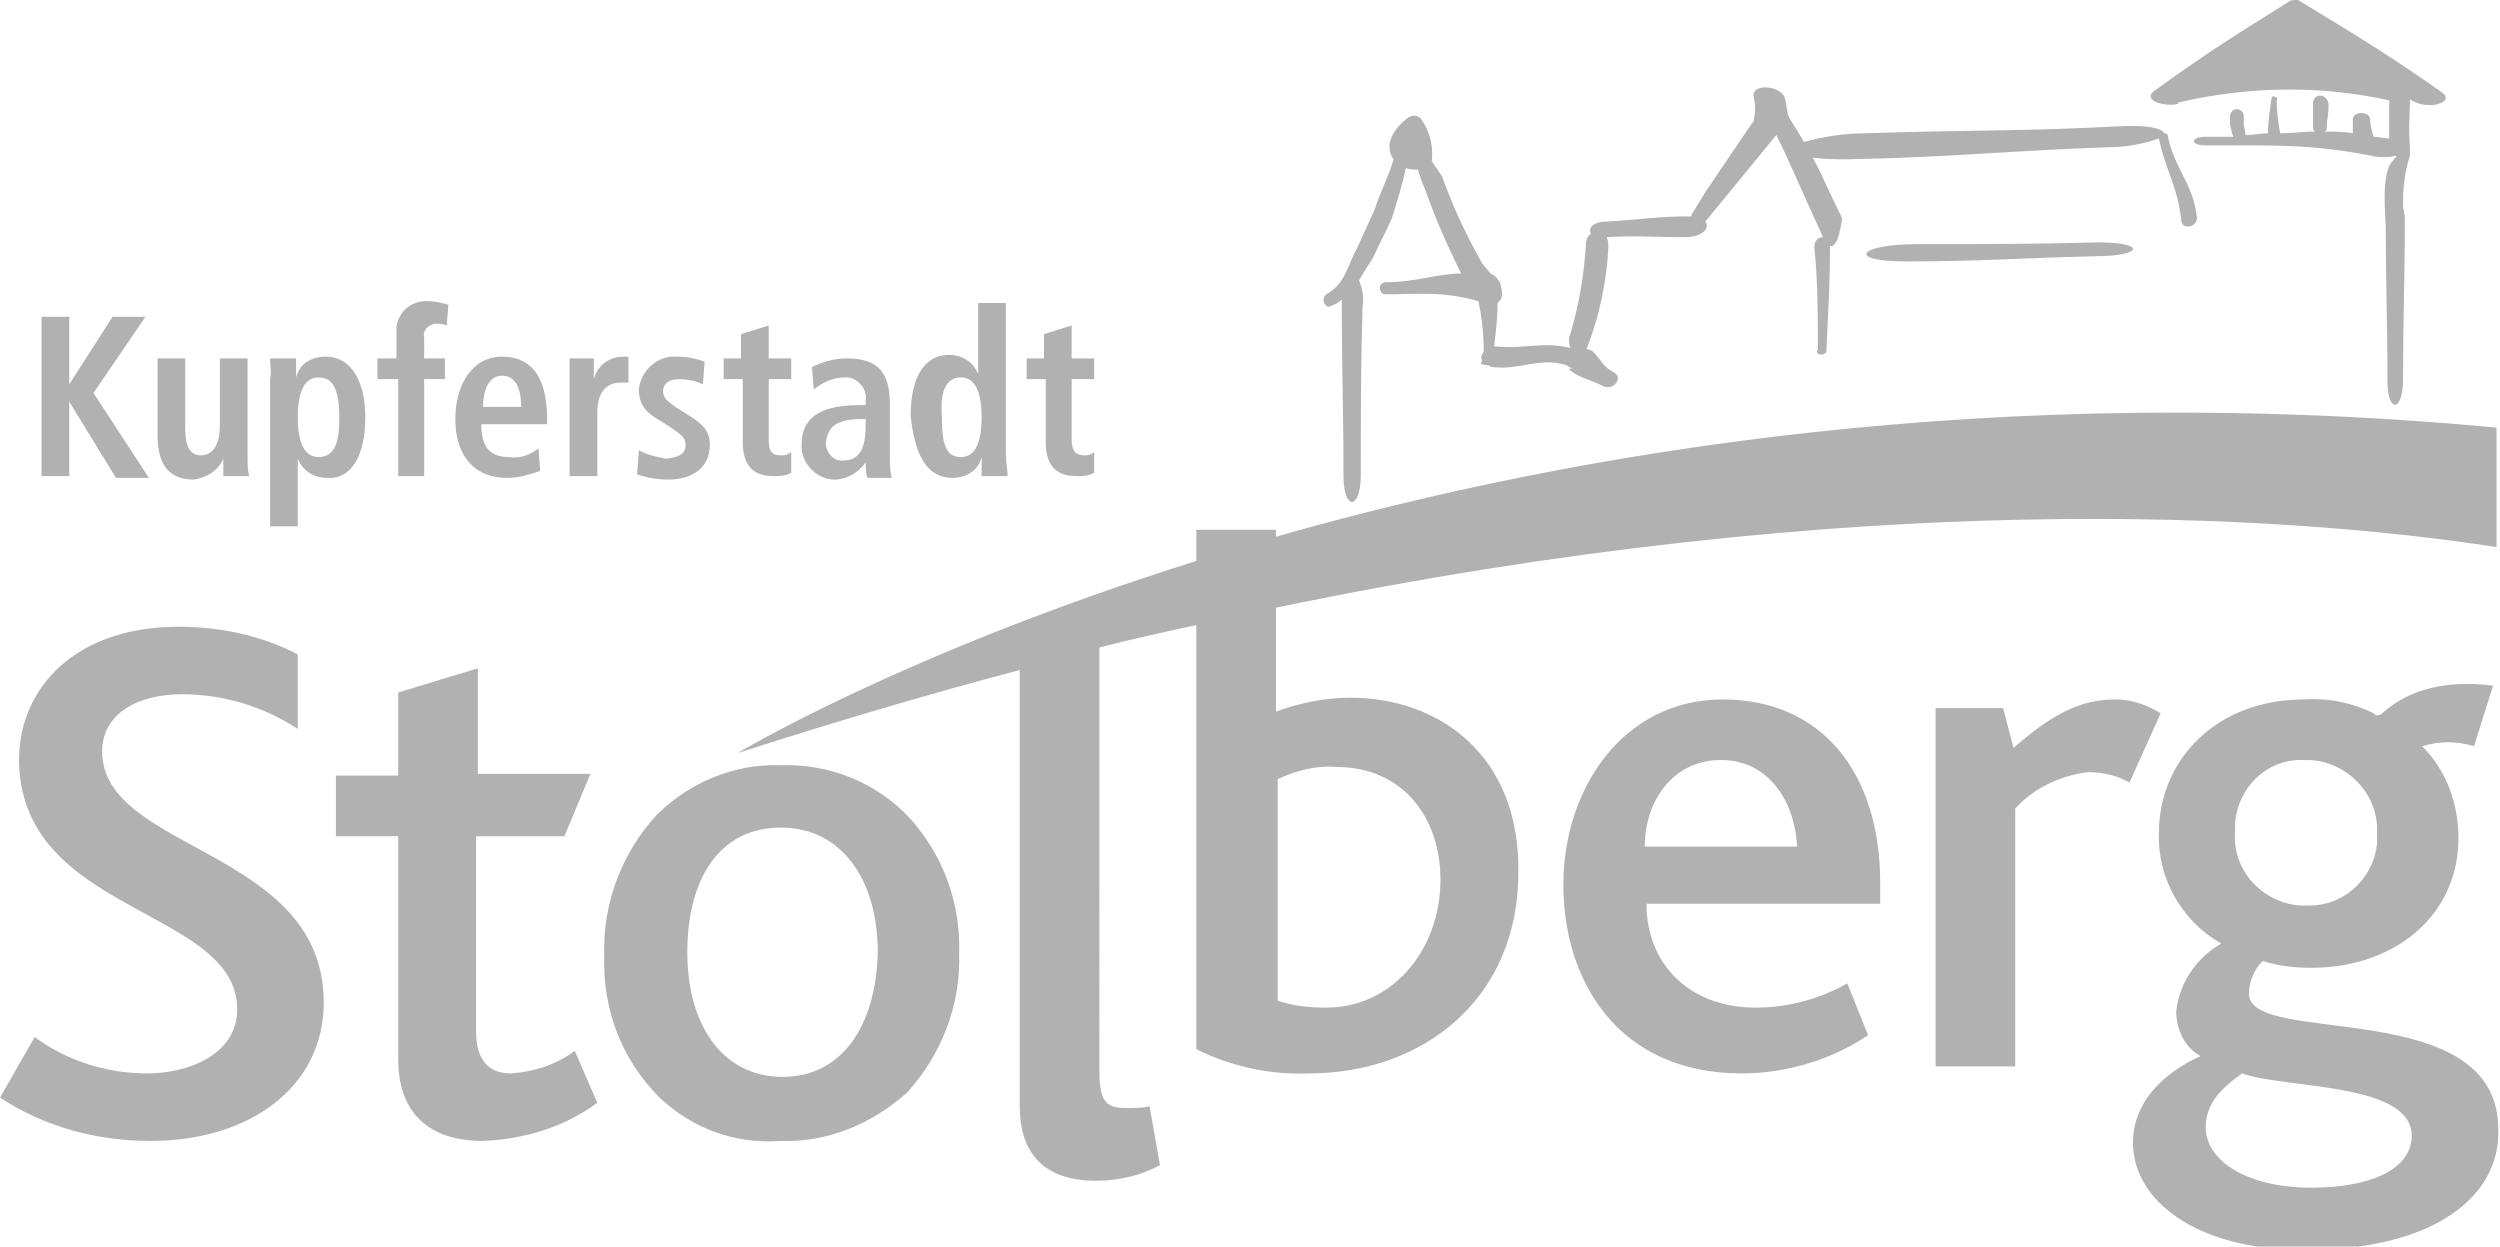 <?xml version="1.0" encoding="utf-8"?>
<!-- Generator: Adobe Illustrator 28.1.0, SVG Export Plug-In . SVG Version: 6.00 Build 0)  -->
<svg version="1.1" id="Ebene_1" xmlns="http://www.w3.org/2000/svg" xmlns:xlink="http://www.w3.org/1999/xlink" x="0px" y="0px"
	 width="144.4px" height="72px" viewBox="0 0 144.4 72" style="enable-background:new 0 0 144.4 72;" xml:space="preserve">
<style type="text/css">
	.st0{fill:#B1B1B1;}
</style>
<path class="st0" d="M55,27.6c0.8,0,1.5-0.4,1.7-1.2h0c0,0.5,0,0.9,0,1.1h1.5c0-0.4-0.1-0.8-0.1-1.2l0-8.8h-1.6v4.1h0
	c-0.3-0.7-0.9-1.1-1.7-1.1c-1.4,0-2.2,1.3-2.2,3.5C52.8,26,53.4,27.6,55,27.6z M55.5,21.8c0.9,0,1.2,1,1.2,2.3l0,0
	c0,1.3-0.3,2.3-1.2,2.3c-0.9,0-1.1-0.8-1.1-2.4C54.3,22.7,54.6,21.8,55.5,21.8z M29.3,27.6c0.7,0,1.3-0.2,1.9-0.4l-0.1-1.3
	c-0.5,0.4-1.1,0.6-1.7,0.5c-1.2,0-1.6-0.7-1.6-1.9h3.8v-0.3l0,0c0-2.8-1.2-3.6-2.6-3.6c-1.7,0-2.7,1.6-2.7,3.6
	C26.3,26.1,27.2,27.6,29.3,27.6z M29,21.7c0.7,0,1.1,0.6,1.1,1.8h-2.2C27.9,22.6,28.2,21.7,29,21.7z M22.9,21.9h-1.1v-1.2h1.1v-1.4
	l0,0c0-0.1,0-0.3,0-0.4c0.1-0.9,0.9-1.6,1.9-1.5c0.4,0,0.7,0.1,1.1,0.2l-0.1,1.2c-0.2-0.1-0.4-0.1-0.6-0.1c0,0-0.1,0-0.1,0
	c-0.4,0.1-0.7,0.4-0.6,0.8v1.2h1.2v1.2h-1.2v5.6h-1.5V21.9z M39.6,25.7c0-0.3-0.1-0.5-0.7-0.9l-0.6-0.4c-0.7-0.4-1.4-0.8-1.4-1.9
	c0.1-1.1,1.1-2,2.2-1.9c0.6,0,1.1,0.1,1.6,0.3l-0.1,1.3c-0.4-0.2-0.9-0.3-1.4-0.3c-0.6,0-0.9,0.3-0.9,0.7c0,0.4,0.3,0.6,0.7,0.9
	l0.8,0.5v0c0.8,0.5,1.2,0.9,1.2,1.7c0,1.3-1,2-2.4,2c-0.6,0-1.2-0.1-1.8-0.3l0.1-1.4c0.5,0.3,1.1,0.4,1.6,0.5
	C39.1,26.4,39.6,26.3,39.6,25.7z M42.8,21.9h-1v-1.2h1v-1.4l1.6-0.5l0,0v1.9h1.3v1.2h-1.3v3.5c0,0.7,0.2,0.9,0.7,0.9
	c0.2,0,0.4,0,0.6-0.2v1.2c-0.3,0.2-0.7,0.2-1,0.2c-1.2,0-1.8-0.6-1.8-2V21.9z M48.2,27.7c0.7,0,1.4-0.4,1.8-1h0c0,0.3,0,0.6,0.1,0.9
	h1.4c-0.1-0.4-0.1-0.8-0.1-1.2l0,0v-3c0-1.7-0.5-2.7-2.5-2.7c-0.7,0-1.4,0.2-2,0.5l0.1,1.3c0.5-0.4,1.1-0.7,1.8-0.7
	c0.1,0,0.1,0,0.2,0c0.6,0.1,1.1,0.7,1,1.3v0.3h-0.3c-2,0-3.4,0.5-3.4,2.3c0,0,0,0.1,0,0.1C46.3,26.8,47.2,27.7,48.2,27.7z
	 M49.9,24.2H50v0.4c0,1.2-0.3,2-1.3,2c0,0-0.1,0-0.1,0c-0.5,0-0.9-0.5-0.9-1C47.8,24.5,48.5,24.2,49.9,24.2z M60.3,21.9h-1v-1.2h1
	v-1.4l1.6-0.5v1.9h1.3v1.2l0,0v0h-1.3v3.5c0,0.7,0.3,0.9,0.7,0.9c0.2,0,0.4,0,0.6-0.2v1.2c-0.3,0.2-0.7,0.2-1,0.2
	c-1.2,0-1.8-0.6-1.8-2V21.9z M9.1,25.1v-4.4h1.6v4.1c0,1,0.3,1.5,0.9,1.5c0.8,0,1.1-0.8,1.1-1.7v-3.9h1.6l0,0l0,5.7
	c0,0.4,0,0.8,0.1,1.1h-1.5c0-0.3,0-0.7,0-1l0,0l0,0c-0.3,0.7-1,1.1-1.7,1.2C9.5,27.7,9.1,26.5,9.1,25.1z M4,27.5H2.4v-9.2H4v3.9h0
	l2.5-3.9h1.9l-3,4.4l3.2,4.9H6.7L4,23.2h0V27.5z M35.8,22.1c-0.6,0-1.3,0.4-1.3,1.7v3.7h-1.6v-5.7c0-0.4,0-0.8,0-1.1h1.4
	c0,0.4,0,0.8,0,1.2h0c0.2-0.8,0.9-1.3,1.7-1.3c0.1,0,0.2,0,0.3,0v1.5C36.1,22.1,35.9,22.1,35.8,22.1z M21.1,24.1L21.1,24.1
	c0-1.9-0.7-3.5-2.3-3.5c-0.8,0-1.5,0.4-1.7,1.2h0c0-0.4,0-0.7,0-1.1h-1.5c0,0.4,0.1,0.8,0,1.2v8.5h1.6v-3.9h0
	c0.3,0.7,0.9,1.1,1.7,1.1C20.3,27.7,21.1,26.3,21.1,24.1z M19.6,24.2c0,1.4-0.3,2.2-1.2,2.2c-0.9,0-1.2-1-1.2-2.3
	c0-1.3,0.3-2.3,1.2-2.3C19.3,21.8,19.6,22.6,19.6,24.2L19.6,24.2z M121,14.8c-4.2,0.1-6.6,0.3-10.9,0.3c-3.5,0-2.8-1,0.7-1
	c4.1,0,6.3,0,10.4-0.1C124,14,123.8,14.8,121,14.8z M76.6,17c1.1-0.6,1.2-1.6,1.8-2.7c0.4-0.9,0.6-1.3,1-2.2
	c0.4-1.2,0.8-1.9,1.1-2.9c-0.4-0.5-0.4-1.4,0.7-2.3c0,0,0.5-0.5,0.9,0c0.5,0.7,0.7,1.6,0.6,2.4c0.2,0.3,0.4,0.6,0.6,0.9
	c0.6,1.7,1.4,3.4,2.3,5l0.5,0.6l0.2,0.1c0.2,0.2,0.4,0.4,0.4,0.7c0.1,0.3,0.1,0.7-0.2,0.9c0,0.9-0.1,1.7-0.2,2.5
	c1.7,0.2,2.8-0.3,4.4,0.1h0c-0.1-0.3-0.1-0.6,0-0.8c0.5-1.7,0.8-3.4,0.9-5.2c0-0.2,0.1-0.5,0.3-0.6c-0.2-0.3,0.1-0.7,0.9-0.7
	c1.8-0.1,2.9-0.3,4.7-0.3c0.1,0,0.1,0,0.2,0c0,0,0,0,0-0.1l0.8-1.3l2.5-3.7c0.1-0.1,0.2-0.3,0.3-0.4c0,0,0-0.1,0-0.1
	c0.1-0.4,0.1-0.8,0-1.3c-0.2-0.8,1.6-0.7,1.8,0.1c0.1,0.3,0.1,0.7,0.2,1c0.2,0.4,0.5,0.8,0.9,1.5c1.1-0.3,2.3-0.5,3.5-0.5
	c5.7-0.2,8.9-0.1,14.6-0.4c1.7-0.1,2.6,0.1,2.7,0.4l0,0c0.1,0,0.2,0,0.2,0.1c0.4,2,1.5,2.8,1.7,4.8c0,0.5-0.8,0.7-0.9,0.2
	c-0.2-2-0.9-2.9-1.3-4.8c-0.9,0.3-1.8,0.5-2.8,0.5c-5.9,0.2-9.3,0.6-15.2,0.7c-0.7,0-1.4,0-2-0.1c0.5,0.9,1,2.1,1.7,3.5
	c0,0-0.2,1.8-0.7,1.6c0,2.3-0.1,3.6-0.2,5.9c0,0,0,0,0,0.1c0,0.1,0,0.2-0.1,0.2c-0.2,0.2-0.6,0-0.4-0.2l0,0v0c0-2,0-3.9-0.2-5.9
	c0-0.4,0.2-0.6,0.5-0.6c-1.2-2.6-2-4.5-2.7-5.9l-4.1,5l0,0c0.3,0.4-0.2,0.9-1.2,0.9c-1.8,0-2.8-0.1-4.5,0c0.1,0.2,0.1,0.4,0.1,0.6
	c-0.1,1.9-0.5,3.9-1.2,5.7c0,0,0,0.1-0.1,0.1c0.1,0.1,0.3,0.1,0.4,0.2c0.5,0.5,0.6,0.9,1.2,1.2s0,1.1-0.6,0.8c-0.8-0.4-1.5-0.5-2-1
	c0,0,0.1,0,0.2,0c-0.1-0.1-0.2-0.1-0.3-0.2c-1.6-0.5-2.7,0.3-4.3,0.1c-0.1,0-0.1,0-0.2-0.1c-0.3,0-0.6-0.1-0.4-0.2v0
	c0,0,0-0.1,0-0.1c-0.1-0.2,0-0.3,0.1-0.5c0-1-0.1-1.9-0.3-2.9C83.3,16.8,82,17,80,17c0,0,0,0,0,0c-0.2,0-0.3-0.2-0.3-0.4
	c0-0.2,0.2-0.3,0.4-0.3c1.7,0,2.9-0.5,4.3-0.5c-0.8-1.6-1.5-3.2-2.1-4.9c-0.2-0.4-0.3-0.8-0.4-1.1c-0.2,0-0.5,0-0.7-0.1
	c-0.2,1-0.5,1.9-0.8,2.9c-0.4,0.9-0.7,1.4-1.1,2.3c-0.3,0.5-0.6,0.9-0.8,1.3c0.2,0.5,0.3,1,0.2,1.5c-0.1,3.8-0.1,5.9-0.1,9.7
	c0,2.1-1,2.1-1,0.1c0-3.9-0.1-6-0.1-9.9c0-0.1,0-0.2,0-0.3c-0.2,0.2-0.4,0.3-0.7,0.4C76.5,17.8,76.3,17.2,76.6,17z M124.5,5.2
	c2.9-2.1,4.5-3.1,7.7-5.1c0.1-0.1,0.3-0.1,0.4-0.1c0.1,0,0.2,0,0.3,0.1c3.3,2,5.1,3.1,8.1,5.2l0,0c0.9,0.6-0.7,1.1-1.7,0.5
	c-0.1,0-0.1-0.1-0.1-0.1c0,0.9-0.1,1.7,0,2.8c0,0.1,0,0.1,0,0.2c0,0.1,0,0.2,0,0.3c-0.3,0.9-0.4,1.8-0.4,2.7c0,0.1,0,0.2,0,0.3
	c0.1,0.3,0.1,0.6,0.1,0.9c0,3.5-0.1,5.5-0.1,9c0,1.9-0.9,2-0.9,0.1c0-3.5-0.1-5.5-0.1-8.9c0-0.5-0.3-3.1,0.4-3.8
	c0.1-0.1,0.1-0.2,0.2-0.2c0,0,0-0.1,0-0.1c-0.5,0.1-1,0.1-1.4,0c-3.6-0.7-5.8-0.6-9.6-0.6c-0.9,0-0.9-0.5,0-0.5c0.6,0,1.1,0,1.6,0
	c-0.1-0.2-0.1-0.4-0.2-0.7c0-0.2,0-0.3,0-0.5c0-0.2,0.2-0.4,0.4-0.4c0.2,0,0.4,0.2,0.4,0.4c0,0.1,0,0.2,0,0.4c0,0.3,0.1,0.4,0.1,0.7
	v0c0.5,0,0.9-0.1,1.3-0.1c0-0.7,0.1-1.3,0.2-2c0,0,0,0,0,0c0-0.1,0.1-0.2,0.2-0.1c0.1,0,0.2,0.1,0.1,0.2c0,0.6,0.1,1.3,0.2,1.9
	c0.7,0,1.3-0.1,2-0.1c-0.1-0.1-0.1-0.2-0.1-0.3c0-0.5,0-0.8,0-1.3c0-0.7,0.9-0.6,0.9,0.1c0,0.5-0.1,0.8-0.1,1.2c0,0.1,0,0.2-0.1,0.3
	c0.5,0,1.1,0,1.6,0.1c0-0.3,0-0.5,0-0.8c0-0.5,1-0.5,1,0c0,0.3,0.1,0.7,0.2,1c0.3,0,0.6,0.1,0.9,0.1c0,0,0,0,0,0c0-0.8,0-1.5,0-2.2
	c-4-0.9-8.2-0.8-12.1,0.1c0,0-0.1,0-0.1,0.1C125.1,6.2,123.6,5.8,124.5,5.2z M18.7,57.9c0,4.9-4.3,8-10,8l0,0
	c-3.1,0-6.1-0.8-8.7-2.5l2-3.5c1.9,1.4,4.2,2.1,6.5,2.1c2.4,0,5.2-1.1,5.2-3.7c0-4.4-7.1-5.3-10.6-9.2c-1.3-1.4-2-3.2-2-5.2
	c0-4.2,3.3-7.7,9.2-7.7c2.4,0,4.8,0.5,6.9,1.6l0,4.3c-2-1.3-4.3-2-6.7-2c-2.5,0-4.6,1.1-4.6,3.3C5.9,49.2,18.7,49,18.7,57.9z
	 M33.2,60.7l1.3,3c-1.9,1.4-4.2,2.1-6.6,2.2l0,0c-3.5,0-4.9-2-4.9-4.7V48.3h-3.6v-3.5h3.6V40l4.6-1.4v6.1h6.5l-1.5,3.6h-5.1v11.3
	c0,1.6,0.7,2.4,2,2.4C30.9,61.9,32.1,61.5,33.2,60.7z M45.1,44.2c-2.7-0.1-5.3,1-7.2,2.9c-2,2.2-3.1,5.1-3,8.1c-0.1,3.1,1,6,3.2,8.2
	c1.9,1.8,4.4,2.7,7,2.5c2.7,0.1,5.3-1,7.3-2.8c2-2.2,3.1-5.1,3-8c0.1-2.9-0.9-5.7-2.9-7.9C50.6,45.2,47.9,44.1,45.1,44.2z
	 M45.2,62.2c-3.4,0-5.5-2.9-5.5-7.2h0c0-4.3,1.9-7.2,5.4-7.2c3.5,0,5.6,3,5.6,7.2C50.6,59.3,48.6,62.2,45.2,62.2z M78,40.3
	c-1.5,0-2.9,0.3-4.3,0.8v-6c33.7-7,58.2-5.4,70.5-3.5l0-6.9c-28.7-2.7-53,1.3-70.5,6.3v-0.4h-4.6v1.8c-16.9,5.3-26.5,11.1-26.5,11.1
	c5.6-1.8,11-3.4,16.3-4.8v25.2c0,2.5,1.2,4.3,4.4,4.3h0c1.3,0,2.6-0.3,3.7-0.9l-0.6-3.4C66,64,65.5,64,65,64c-1.2,0-1.5-0.5-1.5-2.2
	V37.4c1.9-0.5,3.8-0.9,5.6-1.3v24.5c2,1,4.3,1.5,6.5,1.4h0c6.6,0,12.1-4.3,12.1-11.6C87.8,43.6,83.1,40.3,78,40.3z M76.6,58.2
	c-1,0-1.9-0.1-2.8-0.4V45c1.1-0.5,2.2-0.8,3.4-0.7c3.8,0,6,2.9,6,6.5C83.2,54.9,80.4,58.2,76.6,58.2z M99.5,40.4
	c-5.7,0-9.2,5.1-9.2,10.7S93.5,62,100.6,62c2.6,0,5.2-0.8,7.3-2.2l-1.2-3c-1.6,0.9-3.4,1.4-5.3,1.4c-3.8,0-6.3-2.5-6.3-6l13.5,0V51
	C108.6,44.6,105.2,40.4,99.5,40.4z M95,48.9c0-2.6,1.6-5,4.4-5l0,0c2.9,0,4.3,2.6,4.4,5H95z M124.8,41.2l-1.8,4
	c-0.7-0.4-1.5-0.6-2.4-0.6c-1.6,0.2-3.1,0.9-4.2,2.1v14.9h-4.6V40.9h3.9l0.6,2.3c2.4-2.1,4-2.8,5.9-2.8
	C123.1,40.4,124,40.7,124.8,41.2z M129.9,57.4c0-0.7,0.3-1.4,0.8-1.9c0.9,0.3,1.8,0.4,2.8,0.4c4.8,0,8.5-3,8.5-7.5
	c0-2-0.7-3.9-2.1-5.3c1-0.3,2-0.3,3,0l1.1-3.5c-3.2-0.4-5.2,0.5-6.4,1.6c-0.1,0.1-0.4,0.2-0.5,0c-1.2-0.6-2.6-0.9-4-0.8
	c-5.2,0-8.4,3.6-8.4,7.7c-0.1,2.6,1.3,5.1,3.6,6.4c-1.4,0.8-2.4,2.2-2.6,3.9c0,1.1,0.5,2.1,1.4,2.6c-2.2,1-3.9,2.7-3.9,5
	c0,3.3,3.6,6.2,9.9,6.2l0,0c7.8,0,11.3-3.3,11.2-6.9C144.4,57.4,129.9,60.5,129.9,57.4z M133.1,43.9c0.1,0,0.2,0,0.3,0
	c2.2,0.1,4,2,3.9,4.2c0,0.2,0,0.4,0,0.6c-0.2,2.1-2,3.7-4.1,3.6c-0.1,0-0.2,0-0.4,0c-2.2-0.2-3.9-2.1-3.7-4.3l0,0c0-0.2,0-0.3,0-0.5
	C129.3,45.4,131,43.8,133.1,43.9z M133.5,68.6c-3.8,0-6.1-1.6-6.1-3.5c0-1.6,1.3-2.5,2.1-3.1h0c2.5,0.9,9.8,0.5,9.8,3.6
	C139.3,67.5,137,68.6,133.5,68.6z"/>
</svg>

